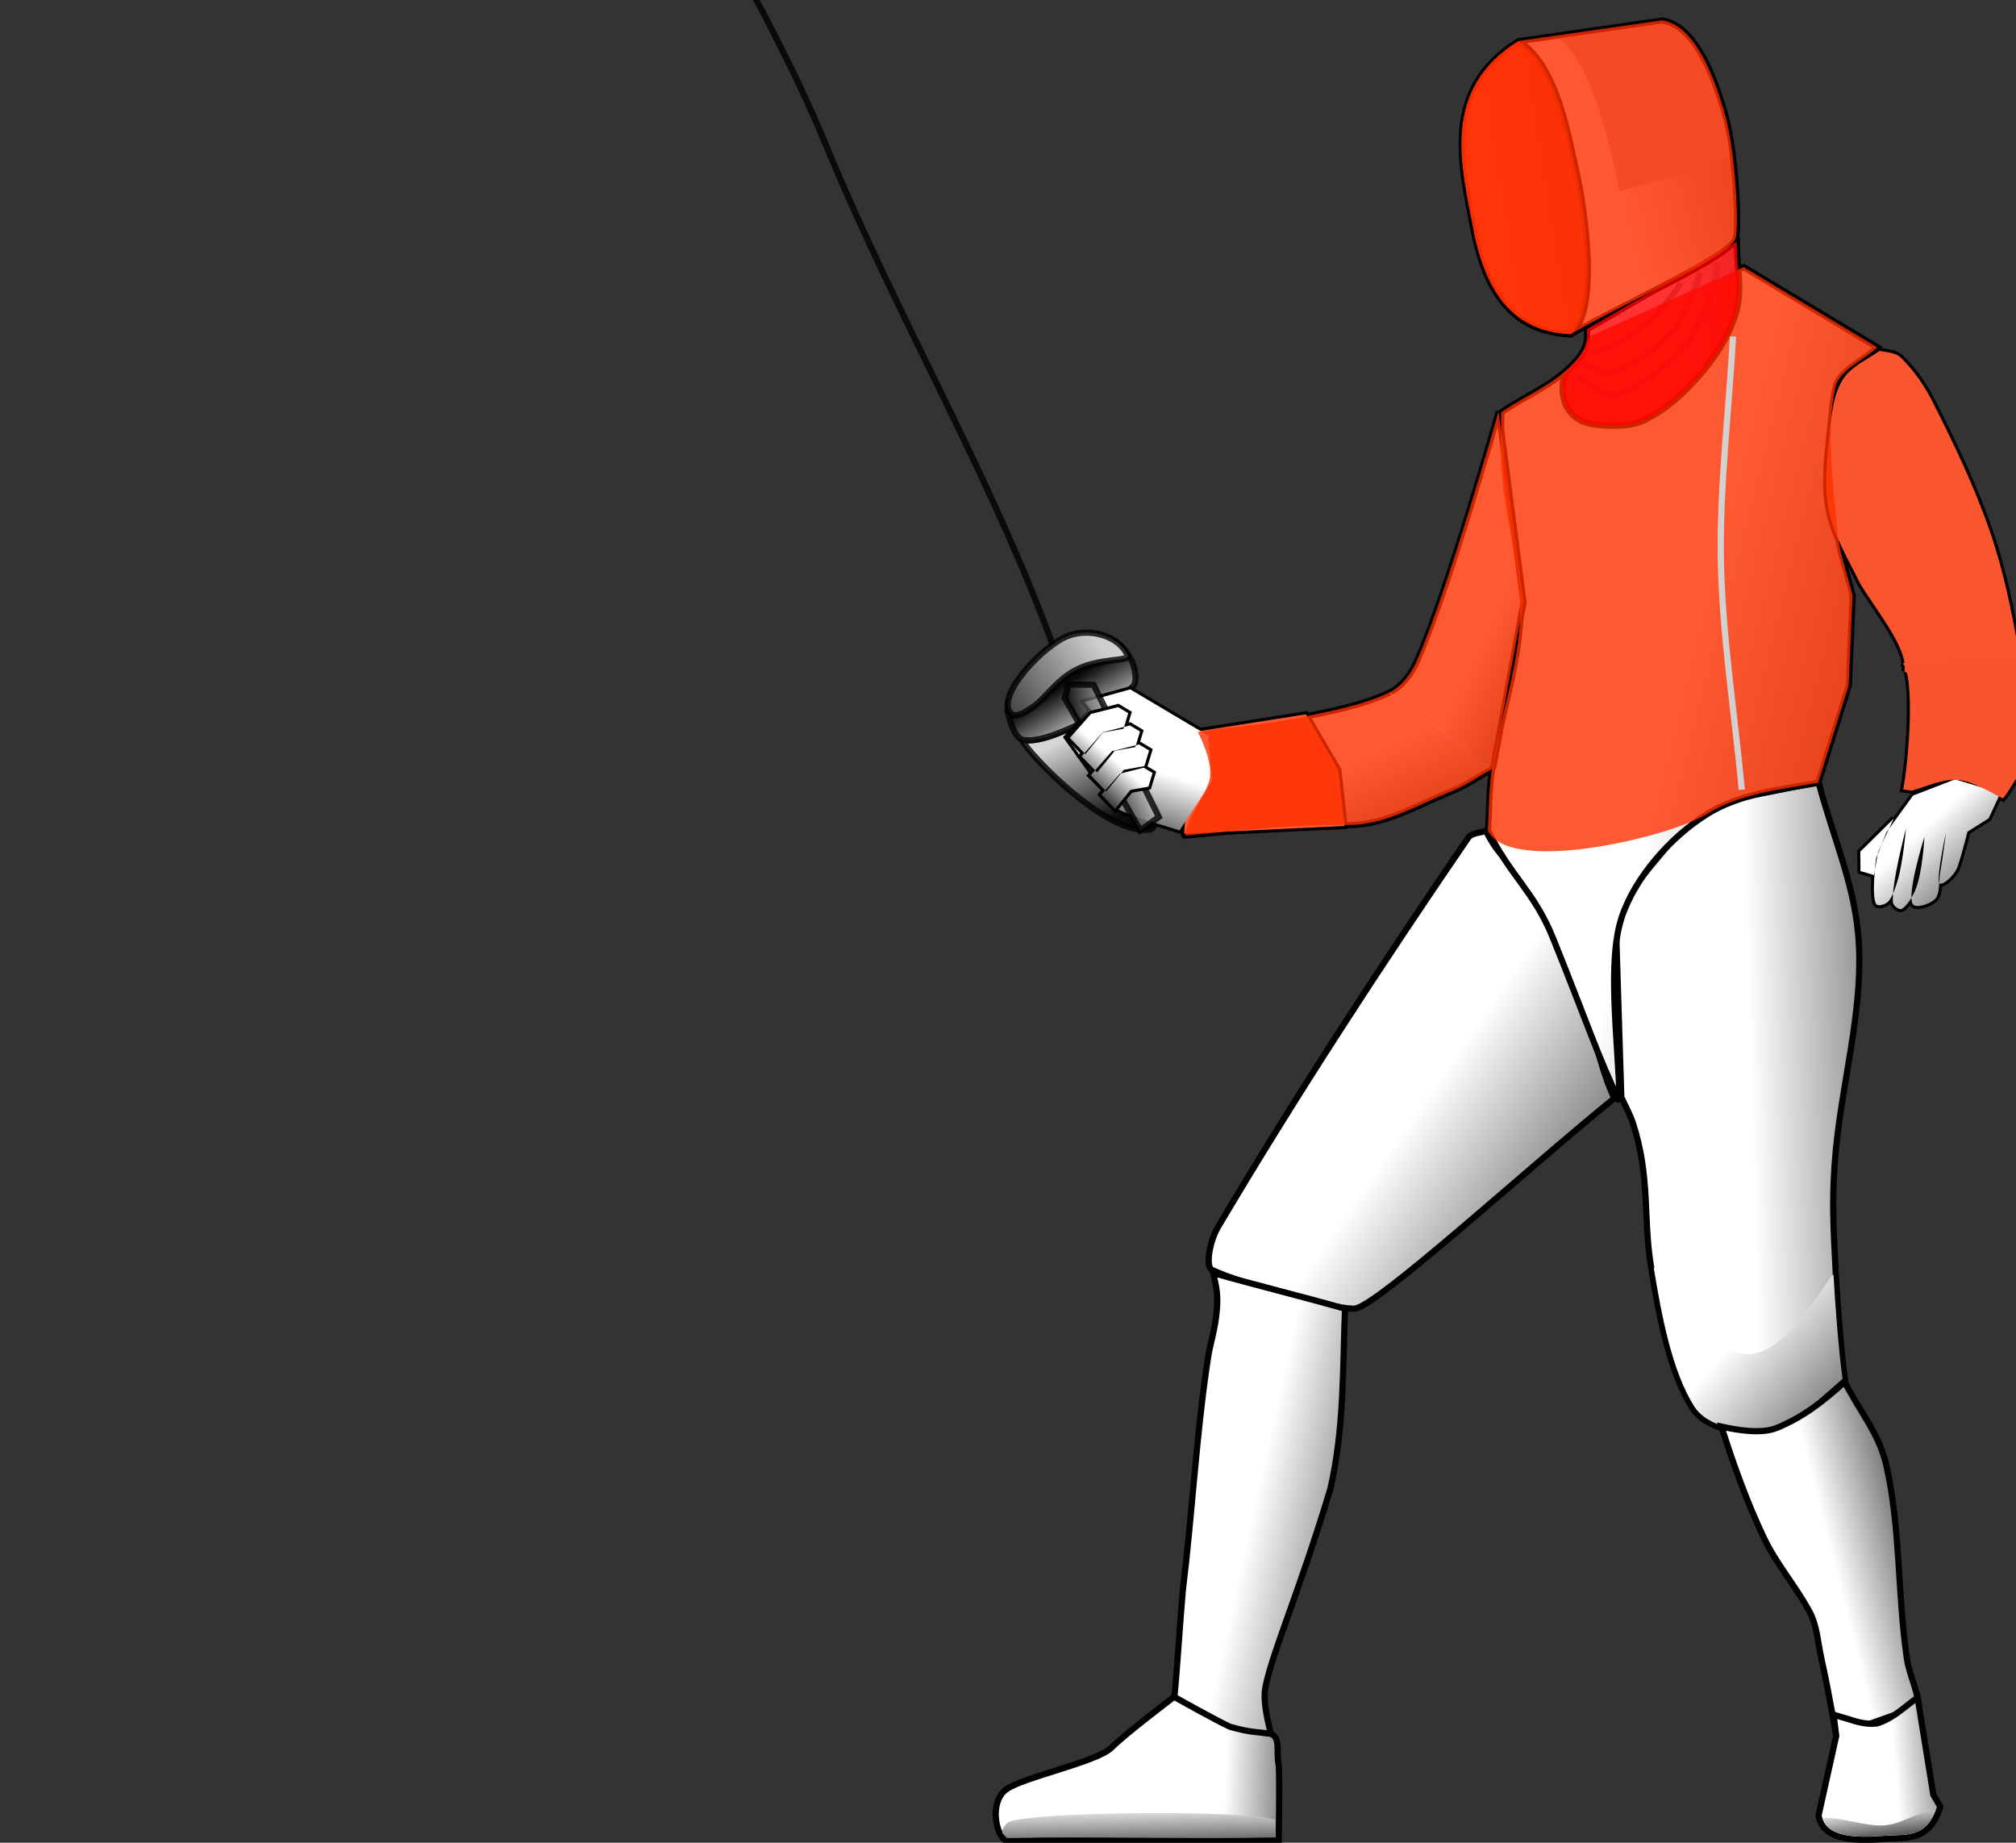 <?xml version="1.0" encoding="UTF-8" standalone="no"?>
<!-- Created with Inkscape (http://www.inkscape.org/) -->
<svg
   xmlns:dc="http://purl.org/dc/elements/1.1/"
   xmlns:cc="http://web.resource.org/cc/"
   xmlns:rdf="http://www.w3.org/1999/02/22-rdf-syntax-ns#"
   xmlns:svg="http://www.w3.org/2000/svg"
   xmlns="http://www.w3.org/2000/svg"
   xmlns:xlink="http://www.w3.org/1999/xlink"
   xmlns:sodipodi="http://sodipodi.sourceforge.net/DTD/sodipodi-0.dtd"
   xmlns:inkscape="http://www.inkscape.org/namespaces/inkscape"
   width="744.1"
   height="680"
   id="svg2889"
   sodipodi:version="0.32"
   inkscape:version="0.44"
   version="1.0"
   sodipodi:docbase="/home/fcartegn/inkscape/wikipedia"
   sodipodi:docname="zone_sabre.svg">
  <rect width="100%" height="100%" fill="#333333" stroke="none"/>
  <defs
     id="defs2891">
    <linearGradient
       inkscape:collect="always"
       xlink:href="#linearGradient2921"
       id="linearGradient1918"
       gradientUnits="userSpaceOnUse"
       gradientTransform="matrix(-1.326,1.862,1.862,1.326,49.492,-572.108)"
       x1="107.298"
       y1="488.927"
       x2="121.219"
       y2="457.909" />
    <linearGradient
       inkscape:collect="always"
       xlink:href="#linearGradient2911"
       id="linearGradient1916"
       gradientUnits="userSpaceOnUse"
       gradientTransform="matrix(-2.286,0,0,2.286,1009.55,-790.627)"
       x1="92.178"
       y1="427.049"
       x2="119.829"
       y2="437.229" />
    <linearGradient
       inkscape:collect="always"
       xlink:href="#linearGradient2911"
       id="linearGradient1914"
       gradientUnits="userSpaceOnUse"
       gradientTransform="matrix(-1.075,2.017,2.017,1.075,-207.549,-189.936)"
       x1="-18.942"
       y1="478.485"
       x2="-7.446"
       y2="467.35" />
    <linearGradient
       id="linearGradient2921">
      <stop
         style="stop-color:#000000;stop-opacity:1;"
         offset="0"
         id="stop2923" />
      <stop
         style="stop-color:#ffffff;stop-opacity:1;"
         offset="1"
         id="stop2925" />
    </linearGradient>
    <linearGradient
       inkscape:collect="always"
       xlink:href="#linearGradient2911"
       id="linearGradient2869"
       gradientUnits="userSpaceOnUse"
       gradientTransform="translate(-2.835,2.835)"
       x1="59.407"
       y1="486.193"
       x2="70.014"
       y2="463.123" />
    <linearGradient
       inkscape:collect="always"
       xlink:href="#linearGradient2911"
       id="linearGradient2867"
       gradientUnits="userSpaceOnUse"
       x1="31.913"
       y1="458.605"
       x2="50.83"
       y2="449.159" />
    <linearGradient
       inkscape:collect="always"
       xlink:href="#linearGradient2911"
       id="linearGradient2865"
       gradientUnits="userSpaceOnUse"
       gradientTransform="translate(-2.086943e-13,28.445)"
       x1="101.459"
       y1="619.034"
       x2="101.65"
       y2="608.528" />
    <linearGradient
       inkscape:collect="always"
       xlink:href="#linearGradient2911"
       id="linearGradient2863"
       gradientUnits="userSpaceOnUse"
       x1="69.948"
       y1="632.364"
       x2="89.61"
       y2="631.686" />
    <linearGradient
       inkscape:collect="always"
       xlink:href="#linearGradient2911"
       id="linearGradient2861"
       gradientUnits="userSpaceOnUse"
       gradientTransform="translate(28.346,1.269261e-13)"
       x1="-46.392"
       y1="644.818"
       x2="-45.489"
       y2="636.987" />
    <linearGradient
       inkscape:collect="always"
       xlink:href="#linearGradient2911"
       id="linearGradient2859"
       gradientUnits="userSpaceOnUse"
       gradientTransform="translate(28.346,1.269261e-13)"
       x1="-64.517"
       y1="629.54"
       x2="-46.784"
       y2="630.998" />
    <linearGradient
       inkscape:collect="always"
       id="linearGradient2951">
      <stop
         style="stop-color:#969696;stop-opacity:1;"
         offset="0"
         id="stop2953" />
      <stop
         style="stop-color:#969696;stop-opacity:0;"
         offset="1"
         id="stop2955" />
    </linearGradient>
    <linearGradient
       inkscape:collect="always"
       xlink:href="#linearGradient2951"
       id="linearGradient2853"
       gradientUnits="userSpaceOnUse"
       gradientTransform="translate(-141.732,1.269261e-13)"
       x1="122.98"
       y1="373.94"
       x2="137.025"
       y2="376.167" />
    <linearGradient
       inkscape:collect="always"
       xlink:href="#linearGradient2943"
       id="linearGradient2851"
       gradientUnits="userSpaceOnUse"
       gradientTransform="translate(-141.732,1.269261e-13)"
       x1="61.028"
       y1="366.231"
       x2="110.621"
       y2="377.683" />
    <linearGradient
       inkscape:collect="always"
       xlink:href="#linearGradient2911"
       id="linearGradient2849"
       gradientUnits="userSpaceOnUse"
       gradientTransform="translate(-11.339,1.269261e-13)"
       x1="94.644"
       y1="390.774"
       x2="130.116"
       y2="395.514" />
    <linearGradient
       id="linearGradient2943">
      <stop
         style="stop-color:#000000;stop-opacity:1;"
         offset="0"
         id="stop2945" />
      <stop
         style="stop-color:#ffffff;stop-opacity:1;"
         offset="1"
         id="stop2947" />
    </linearGradient>
    <linearGradient
       inkscape:collect="always"
       xlink:href="#linearGradient2943"
       id="linearGradient2847"
       gradientUnits="userSpaceOnUse"
       x1="-48.914"
       y1="456.348"
       x2="11.382"
       y2="441.038" />
    <linearGradient
       inkscape:collect="always"
       xlink:href="#linearGradient2911"
       id="linearGradient2843"
       gradientUnits="userSpaceOnUse"
       x1="95.347"
       y1="590.943"
       x2="124.202"
       y2="565.999" />
    <linearGradient
       inkscape:collect="always"
       xlink:href="#linearGradient2911"
       id="linearGradient2841"
       gradientUnits="userSpaceOnUse"
       x1="73.337"
       y1="524.075"
       x2="118.123"
       y2="525.333" />
    <linearGradient
       inkscape:collect="always"
       xlink:href="#linearGradient2911"
       id="linearGradient2709"
       gradientUnits="userSpaceOnUse"
       gradientTransform="matrix(0.984,0.18,-0.18,0.984,88.476,-56.575)"
       x1="359.768"
       y1="462.525"
       x2="361.292"
       y2="452.699" />
    <linearGradient
       inkscape:collect="always"
       xlink:href="#linearGradient2911"
       id="linearGradient2707"
       gradientUnits="userSpaceOnUse"
       gradientTransform="translate(4.554289e-13,-28.346)"
       x1="344.588"
       y1="476.369"
       x2="345.953"
       y2="449.963" />
    <linearGradient
       id="linearGradient2911">
      <stop
         style="stop-color:#000000;stop-opacity:1;"
         offset="0"
         id="stop2913" />
      <stop
         style="stop-color:#ffffff;stop-opacity:1;"
         offset="1"
         id="stop2915" />
    </linearGradient>
    <linearGradient
       inkscape:collect="always"
       xlink:href="#linearGradient2911"
       id="linearGradient2705"
       gradientUnits="userSpaceOnUse"
       gradientTransform="translate(4.554289e-13,-28.346)"
       x1="347.075"
       y1="455.44"
       x2="355.449"
       y2="456.668" />
    <linearGradient
       inkscape:collect="always"
       xlink:href="#linearGradient2911"
       id="linearGradient3258"
       gradientUnits="userSpaceOnUse"
       x1="73.337"
       y1="524.075"
       x2="118.123"
       y2="525.333" />
    <linearGradient
       inkscape:collect="always"
       xlink:href="#linearGradient2911"
       id="linearGradient3260"
       gradientUnits="userSpaceOnUse"
       x1="95.347"
       y1="590.943"
       x2="124.202"
       y2="565.999" />
    <linearGradient
       inkscape:collect="always"
       xlink:href="#linearGradient2911"
       id="linearGradient3262"
       gradientUnits="userSpaceOnUse"
       gradientTransform="translate(-311.811,0)"
       x1="42.68"
       y1="557.651"
       x2="87.949"
       y2="526.349" />
    <linearGradient
       inkscape:collect="always"
       xlink:href="#linearGradient2943"
       id="linearGradient3264"
       gradientUnits="userSpaceOnUse"
       x1="-48.914"
       y1="456.348"
       x2="11.382"
       y2="441.038" />
    <linearGradient
       inkscape:collect="always"
       xlink:href="#linearGradient2911"
       id="linearGradient3266"
       gradientUnits="userSpaceOnUse"
       gradientTransform="translate(-11.339,0)"
       x1="94.644"
       y1="390.774"
       x2="130.116"
       y2="395.514" />
    <linearGradient
       inkscape:collect="always"
       xlink:href="#linearGradient2943"
       id="linearGradient3268"
       gradientUnits="userSpaceOnUse"
       gradientTransform="translate(-141.732,0)"
       x1="61.028"
       y1="366.231"
       x2="110.621"
       y2="377.683" />
    <linearGradient
       inkscape:collect="always"
       xlink:href="#linearGradient2951"
       id="linearGradient3270"
       gradientUnits="userSpaceOnUse"
       gradientTransform="translate(-141.732,0)"
       x1="122.98"
       y1="373.94"
       x2="137.025"
       y2="376.167" />
    <linearGradient
       inkscape:collect="always"
       xlink:href="#linearGradient2911"
       id="linearGradient3272"
       gradientUnits="userSpaceOnUse"
       gradientTransform="translate(-425.197,0)"
       x1="111.511"
       y1="588.565"
       x2="134.138"
       y2="594.25" />
    <linearGradient
       inkscape:collect="always"
       xlink:href="#linearGradient2911"
       id="linearGradient3274"
       gradientUnits="userSpaceOnUse"
       gradientTransform="translate(-283.465,0)"
       x1="51.363"
       y1="598.802"
       x2="85.504"
       y2="591.245" />
    <linearGradient
       inkscape:collect="always"
       xlink:href="#linearGradient2911"
       id="linearGradient3276"
       gradientUnits="userSpaceOnUse"
       gradientTransform="translate(28.346,0)"
       x1="-64.517"
       y1="629.54"
       x2="-46.784"
       y2="630.998" />
    <linearGradient
       inkscape:collect="always"
       xlink:href="#linearGradient2911"
       id="linearGradient3278"
       gradientUnits="userSpaceOnUse"
       gradientTransform="translate(28.346,0)"
       x1="-46.392"
       y1="644.818"
       x2="-45.489"
       y2="636.987" />
    <linearGradient
       inkscape:collect="always"
       xlink:href="#linearGradient2911"
       id="linearGradient3280"
       gradientUnits="userSpaceOnUse"
       x1="69.948"
       y1="632.364"
       x2="89.61"
       y2="631.686" />
    <linearGradient
       inkscape:collect="always"
       xlink:href="#linearGradient2911"
       id="linearGradient3282"
       gradientUnits="userSpaceOnUse"
       gradientTransform="translate(0,28.445)"
       x1="101.459"
       y1="619.034"
       x2="101.65"
       y2="608.528" />
    <linearGradient
       inkscape:collect="always"
       xlink:href="#linearGradient2911"
       id="linearGradient3284"
       gradientUnits="userSpaceOnUse"
       x1="31.913"
       y1="458.605"
       x2="50.83"
       y2="449.159" />
    <linearGradient
       inkscape:collect="always"
       xlink:href="#linearGradient2911"
       id="linearGradient3286"
       gradientUnits="userSpaceOnUse"
       gradientTransform="translate(-2.835,2.835)"
       x1="59.407"
       y1="486.193"
       x2="70.014"
       y2="463.123" />
    <linearGradient
       inkscape:collect="always"
       xlink:href="#linearGradient2943"
       id="linearGradient3288"
       gradientUnits="userSpaceOnUse"
       x1="250.943"
       y1="539.429"
       x2="252.604"
       y2="521.476" />
    <linearGradient
       inkscape:collect="always"
       xlink:href="#linearGradient2921"
       id="linearGradient3290"
       gradientUnits="userSpaceOnUse"
       gradientTransform="translate(0,-8.504)"
       x1="266.831"
       y1="542.677"
       x2="271.721"
       y2="531.367" />
    <linearGradient
       inkscape:collect="always"
       xlink:href="#linearGradient2911"
       id="linearGradient3292"
       gradientUnits="userSpaceOnUse"
       x1="92.178"
       y1="427.049"
       x2="119.829"
       y2="437.229" />
    <linearGradient
       inkscape:collect="always"
       xlink:href="#linearGradient2921"
       id="linearGradient3294"
       gradientUnits="userSpaceOnUse"
       x1="112.851"
       y1="498.196"
       x2="123.739"
       y2="459.703" />
    <linearGradient
       inkscape:collect="always"
       xlink:href="#linearGradient2911"
       id="linearGradient3296"
       gradientUnits="userSpaceOnUse"
       gradientTransform="translate(-283.465,0)"
       x1="-18.942"
       y1="478.485"
       x2="-7.446"
       y2="467.35" />
    <linearGradient
       inkscape:collect="always"
       xlink:href="#linearGradient2911"
       id="linearGradient3298"
       gradientUnits="userSpaceOnUse"
       gradientTransform="translate(-3.084984e-14,-28.346)"
       x1="347.075"
       y1="455.44"
       x2="355.449"
       y2="456.668" />
    <linearGradient
       inkscape:collect="always"
       xlink:href="#linearGradient2911"
       id="linearGradient3300"
       gradientUnits="userSpaceOnUse"
       gradientTransform="translate(-3.084984e-14,-28.346)"
       x1="344.588"
       y1="476.369"
       x2="345.953"
       y2="449.963" />
    <linearGradient
       inkscape:collect="always"
       xlink:href="#linearGradient2911"
       id="linearGradient3302"
       gradientUnits="userSpaceOnUse"
       gradientTransform="matrix(0.984,0.18,-0.18,0.984,88.476,-56.575)"
       x1="359.768"
       y1="462.525"
       x2="361.292"
       y2="452.699" />
    <linearGradient
       inkscape:collect="always"
       xlink:href="#linearGradient2921"
       id="linearGradient3304"
       gradientUnits="userSpaceOnUse"
       gradientTransform="translate(0,19.843)"
       x1="266.831"
       y1="542.677"
       x2="271.721"
       y2="531.367" />
    <linearGradient
       inkscape:collect="always"
       xlink:href="#linearGradient2911"
       id="linearGradient3306"
       gradientUnits="userSpaceOnUse"
       gradientTransform="translate(5.676257e-13,-28.346)"
       x1="347.075"
       y1="455.44"
       x2="355.449"
       y2="456.668" />
    <linearGradient
       inkscape:collect="always"
       xlink:href="#linearGradient2911"
       id="linearGradient3308"
       gradientUnits="userSpaceOnUse"
       gradientTransform="translate(5.676257e-13,-28.346)"
       x1="344.588"
       y1="476.369"
       x2="345.953"
       y2="449.963" />
    <linearGradient
       inkscape:collect="always"
       xlink:href="#linearGradient2911"
       id="linearGradient3310"
       gradientUnits="userSpaceOnUse"
       gradientTransform="matrix(0.984,0.18,-0.18,0.984,88.476,-56.575)"
       x1="359.768"
       y1="462.525"
       x2="361.292"
       y2="452.699" />
    <linearGradient
       inkscape:collect="always"
       xlink:href="#linearGradient2911"
       id="linearGradient2011"
       gradientUnits="userSpaceOnUse"
       gradientTransform="matrix(-2.286,0,0,2.286,657.222,-790.627)"
       x1="51.363"
       y1="598.802"
       x2="85.504"
       y2="591.245" />
    <linearGradient
       inkscape:collect="always"
       xlink:href="#linearGradient2911"
       id="linearGradient2014"
       gradientUnits="userSpaceOnUse"
       gradientTransform="matrix(-2.286,0,0,2.286,981.203,-790.627)"
       x1="111.511"
       y1="588.565"
       x2="134.138"
       y2="594.25" />
    <linearGradient
       inkscape:collect="always"
       xlink:href="#linearGradient2911"
       id="linearGradient2029"
       gradientUnits="userSpaceOnUse"
       gradientTransform="matrix(-2.286,0,0,2.286,722.018,-790.627)"
       x1="42.68"
       y1="557.651"
       x2="87.949"
       y2="526.349" />
    <linearGradient
       inkscape:collect="always"
       xlink:href="#linearGradient2921"
       id="linearGradient2040"
       gradientUnits="userSpaceOnUse"
       gradientTransform="translate(-8.150541e-13,19.843)"
       x1="266.831"
       y1="542.677"
       x2="271.721"
       y2="531.367" />
    <linearGradient
       inkscape:collect="always"
       xlink:href="#linearGradient2943"
       id="linearGradient2100"
       gradientUnits="userSpaceOnUse"
       gradientTransform="matrix(-2.286,0,0,2.286,1052.48,-1067.493)"
       x1="250.943"
       y1="539.429"
       x2="252.604"
       y2="521.476" />
    <linearGradient
       inkscape:collect="always"
       xlink:href="#linearGradient2921"
       id="linearGradient2102"
       gradientUnits="userSpaceOnUse"
       gradientTransform="matrix(-1.99,-1.124,-1.124,1.99,1577.985,-630.112)"
       x1="266.831"
       y1="542.677"
       x2="271.721"
       y2="531.367" />
    <linearGradient
       inkscape:collect="always"
       xlink:href="#linearGradient2911"
       id="linearGradient2145"
       gradientUnits="userSpaceOnUse"
       gradientTransform="matrix(1.134,1.985,-1.985,1.134,911.028,-959.069)"
       x1="359.768"
       y1="462.525"
       x2="361.292"
       y2="452.699" />
    <linearGradient
       inkscape:collect="always"
       xlink:href="#linearGradient2911"
       id="linearGradient2148"
       gradientUnits="userSpaceOnUse"
       gradientTransform="matrix(1.473,1.748,-1.748,1.473,681.82,-1030.416)"
       x1="344.588"
       y1="476.369"
       x2="345.953"
       y2="449.963" />
    <linearGradient
       inkscape:collect="always"
       xlink:href="#linearGradient2911"
       id="linearGradient2151"
       gradientUnits="userSpaceOnUse"
       gradientTransform="matrix(1.473,1.748,-1.748,1.473,681.82,-1027.581)"
       x1="347.075"
       y1="455.44"
       x2="355.449"
       y2="456.668" />
    <linearGradient
       inkscape:collect="always"
       xlink:href="#linearGradient2911"
       id="linearGradient2155"
       gradientUnits="userSpaceOnUse"
       gradientTransform="matrix(1.473,1.748,-1.748,1.473,681.82,-1027.581)"
       x1="369.906"
       y1="460.612"
       x2="355.449"
       y2="456.668" />
    <linearGradient
       inkscape:collect="always"
       xlink:href="#linearGradient2911"
       id="linearGradient4326"
       gradientUnits="userSpaceOnUse"
       gradientTransform="matrix(-2.286,0,0,2.286,657.222,-790.627)"
       x1="51.363"
       y1="598.802"
       x2="85.504"
       y2="591.245" />
    <linearGradient
       inkscape:collect="always"
       xlink:href="#linearGradient2911"
       id="linearGradient4329"
       gradientUnits="userSpaceOnUse"
       gradientTransform="matrix(-2.286,0,0,2.286,981.203,-790.627)"
       x1="111.511"
       y1="588.565"
       x2="134.138"
       y2="594.25" />
    <linearGradient
       inkscape:collect="always"
       xlink:href="#linearGradient2911"
       id="linearGradient4344"
       gradientUnits="userSpaceOnUse"
       gradientTransform="matrix(-2.286,0,0,2.286,722.018,-790.627)"
       x1="42.68"
       y1="557.651"
       x2="87.949"
       y2="526.349" />
    <linearGradient
       inkscape:collect="always"
       xlink:href="#linearGradient2911"
       id="linearGradient4350"
       gradientUnits="userSpaceOnUse"
       gradientTransform="matrix(1.134,1.985,-1.985,1.134,911.028,-959.069)"
       x1="359.768"
       y1="462.525"
       x2="361.292"
       y2="452.699" />
    <linearGradient
       inkscape:collect="always"
       xlink:href="#linearGradient2911"
       id="linearGradient4353"
       gradientUnits="userSpaceOnUse"
       gradientTransform="matrix(1.473,1.748,-1.748,1.473,681.82,-1030.416)"
       x1="344.588"
       y1="476.369"
       x2="345.953"
       y2="449.963" />
    <linearGradient
       inkscape:collect="always"
       xlink:href="#linearGradient2911"
       id="linearGradient4356"
       gradientUnits="userSpaceOnUse"
       gradientTransform="matrix(1.473,1.748,-1.748,1.473,681.82,-1027.581)"
       x1="347.075"
       y1="455.44"
       x2="355.449"
       y2="456.668" />
    <linearGradient
       inkscape:collect="always"
       xlink:href="#linearGradient2911"
       id="linearGradient4360"
       gradientUnits="userSpaceOnUse"
       gradientTransform="matrix(1.473,1.748,-1.748,1.473,681.82,-1027.581)"
       x1="369.906"
       y1="460.612"
       x2="355.449"
       y2="456.668" />
    <linearGradient
       inkscape:collect="always"
       xlink:href="#linearGradient2943"
       id="linearGradient4362"
       gradientUnits="userSpaceOnUse"
       gradientTransform="matrix(-2.286,0,0,2.286,1052.48,-1067.493)"
       x1="250.943"
       y1="539.429"
       x2="252.604"
       y2="521.476" />
    <linearGradient
       inkscape:collect="always"
       xlink:href="#linearGradient2921"
       id="linearGradient4364"
       gradientUnits="userSpaceOnUse"
       gradientTransform="matrix(-1.99,-1.124,-1.124,1.99,1577.985,-630.112)"
       x1="266.831"
       y1="542.677"
       x2="271.721"
       y2="531.367" />
    <linearGradient
       inkscape:collect="always"
       xlink:href="#linearGradient2943"
       id="linearGradient3159"
       x1="427.892"
       y1="157.614"
       x2="439.254"
       y2="123.598"
       gradientUnits="userSpaceOnUse" />
    <linearGradient
       inkscape:collect="always"
       xlink:href="#linearGradient2911"
       id="linearGradient3167"
       x1="303.894"
       y1="529.497"
       x2="302.508"
       y2="521.825"
       gradientUnits="userSpaceOnUse" />
    <linearGradient
       inkscape:collect="always"
       xlink:href="#linearGradient2911"
       id="linearGradient3175"
       x1="767.335"
       y1="342.72"
       x2="731.044"
       y2="303.352"
       gradientUnits="userSpaceOnUse" />
  </defs>
  <sodipodi:namedview
     id="base"
     pagecolor="#ffffff"
     bordercolor="#666666"
     borderopacity="1.0"
     inkscape:pageopacity="0.0"
     inkscape:pageshadow="2"
     inkscape:zoom="2.2048417"
     inkscape:cx="571.5"
     inkscape:cy="388"
     inkscape:document-units="px"
     inkscape:current-layer="layer1"
     inkscape:window-width="1270"
     inkscape:window-height="963"
     inkscape:window-x="0"
     inkscape:window-y="0" />
  <g
     inkscape:label="Calque 1"
     inkscape:groupmode="layer"
     id="layer1">
    <path
       style="opacity:0.799;fill:url(#linearGradient4360);fill-opacity:1;fill-rule:evenodd;stroke:#000000;stroke-width:2.286px;stroke-linecap:butt;stroke-linejoin:miter;stroke-opacity:1"
       d="M 424.182,306.153 C 406.794,308.457 374.533,272.511 377.679,273.056 C 383.368,274.041 391.969,270.169 398.436,267.193 C 406.372,263.541 410.367,262.014 416.79,256.451 C 418.974,254.559 432.818,305.009 424.182,306.153 z "
       id="path2069"
       sodipodi:nodetypes="cssss" />
    <path
       sodipodi:nodetypes="css"
       id="path3045"
       d="M 241.651,-69.662 C 262.761,-28.507 287.408,11.132 304.982,53.803 C 331.681,118.634 368.288,179.709 391.451,246.056"
       style="opacity:0.799;fill:none;fill-opacity:0.75;fill-rule:evenodd;stroke:#000000;stroke-width:2.286px;stroke-linecap:butt;stroke-linejoin:miter;stroke-opacity:1" />
    <path
       sodipodi:nodetypes="cssssss"
       id="path3049"
       d="M 417.621,243.673 C 412.098,233.055 402.929,234.515 394.681,237.317 C 385.487,240.44 370.816,257.646 371.931,262.602 C 372.683,265.944 374.533,272.511 377.679,273.056 C 383.368,274.041 391.969,270.169 398.436,267.193 C 406.372,263.541 411.579,259.025 418.002,253.461 C 420.186,251.569 418.694,245.736 417.621,243.673 z "
       style="opacity:0.799;fill:url(#linearGradient4356);fill-opacity:1;fill-rule:evenodd;stroke:#000000;stroke-width:2.286px;stroke-linecap:butt;stroke-linejoin:miter;stroke-opacity:1" />
    <path
       style="opacity:0.799;fill:url(#linearGradient4353);fill-opacity:1;fill-rule:evenodd;stroke:#000000;stroke-width:2.286px;stroke-linecap:butt;stroke-linejoin:miter;stroke-opacity:1"
       d="M 416.258,241.992 C 413.332,234.836 402.929,231.681 394.681,234.483 C 385.487,237.606 368.022,256.147 372.666,262.819 C 374.279,265.135 377.264,263.681 381.572,260.658 C 385.88,257.635 389.491,251.599 396.394,247.638 C 405.1,242.643 417.138,244.145 416.258,241.992 z "
       id="path3051"
       sodipodi:nodetypes="csssss" />
    <g
       id="g2899"
       transform="matrix(-2.286,0,0,2.286,916.407,-790.627)">
      <path
         style="fill:url(#linearGradient2841);fill-opacity:1;fill-rule:evenodd;stroke:#000000;stroke-width:1px;stroke-linecap:butt;stroke-linejoin:miter;stroke-opacity:1"
         d="M 102.984,568.579 C 106.786,571.905 110.588,575.232 114.39,578.559 C 119.459,577.133 125.304,576.857 127.71,573.024 C 131.349,567.227 133.037,558.167 134.349,550.045 C 135.571,542.485 134.417,535.784 137.201,527.234 C 137.681,525.759 138.468,524.382 139.102,522.957 C 139.418,512.818 139.735,502.68 140.052,492.542 C 135.458,486.998 130.864,481.453 126.27,475.909 C 119.934,474.642 113.598,473.374 107.261,472.107 C 104.727,481.77 101.084,489.233 100.706,499 C 100.292,509.668 103.43,520.697 104.466,531.525 C 105.173,538.914 104.867,544.139 104.466,551.555 C 104.233,555.862 103.618,564.302 102.984,568.579 z "
         id="path2901"
         sodipodi:nodetypes="ccsssccccsssc" />
      <path
         d="M 133.875,550.438 C 133.811,550.515 133.819,550.503 133.75,550.594 C 133.42,551.028 132.985,551.626 132.5,552.312 C 131.53,553.685 130.292,555.462 128.875,557.219 C 126.042,560.733 122.566,564.251 119,564.438 C 116.963,564.544 115.02,563.54 113.281,562.062 C 111.542,560.585 109.96,558.643 108.625,556.812 C 107.29,554.982 106.195,553.254 105.438,552.25 C 105.14,551.857 104.968,551.704 104.844,551.594 C 104.613,555.855 104.006,564.076 103.375,568.438 C 107.076,571.676 110.767,574.917 114.469,578.156 C 116.982,577.465 119.63,577.041 121.938,576.344 C 124.301,575.63 126.245,574.612 127.375,572.812 C 130.877,567.233 132.574,558.433 133.875,550.438 z "
         id="path2903"
         style="fill:url(#linearGradient2843);fill-opacity:1;fill-rule:evenodd;stroke:none;stroke-width:1px;stroke-linecap:butt;stroke-linejoin:miter;stroke-opacity:1"
         inkscape:original="M 134.1875 549.53125 C 132.88183 550.33272 125.59555 563.7163 118.96875 564.0625 C 111.39527 564.45818 104.66917 547.85464 104.46875 551.5625 C 104.23596 555.86913 103.60239 564.31668 102.96875 568.59375 C 106.77059 571.92038 110.57316 575.2359 114.375 578.5625 C 119.44411 577.13679 125.31266 576.86457 127.71875 573.03125 C 131.3573 567.23441 133.03103 558.15366 134.34375 550.03125 C 134.42012 549.55874 134.37402 549.41675 134.1875 549.53125 z "
         inkscape:radius="-0.38776162"
         sodipodi:type="inkscape:offset" />
    </g>
    <path
       sodipodi:nodetypes="csssscsc"
       id="path2905"
       d="M 595.837,405.287 C 563.807,431.174 507.257,483.071 499.749,482.947 C 489.865,482.784 459.656,474.16 447.399,468.676 C 444.795,467.511 446.487,457.964 449.627,452.673 C 478.516,403.998 509.85,355.966 541.87,309.2 C 543.195,307.264 546.257,307.445 548.451,306.567 C 556.349,323.021 567.583,322.457 575.481,338.91 C 583.378,355.363 587.939,388.834 595.837,405.287 z "
       style="fill:url(#linearGradient4344);fill-opacity:1;fill-rule:evenodd;stroke:#000000;stroke-width:2.286px;stroke-linecap:butt;stroke-linejoin:miter;stroke-opacity:1" />
    <g
       id="g2907"
       transform="matrix(-2.286,0,0,2.286,657.222,-790.627)">
      <path
         style="fill:url(#linearGradient2847);fill-opacity:1;fill-rule:evenodd;stroke:#000000;stroke-width:1px;stroke-linecap:butt;stroke-linejoin:miter;stroke-opacity:1"
         d="M 5.936,388.993 C -1.257,393.309 -8.449,397.625 -15.642,401.94 C -13.381,404.098 -9.483,405.568 -8.86,408.414 C -7.325,415.432 -8.538,423.891 -9.169,431.533 C -9.462,435.091 -10.813,438.52 -11.635,442.014 C -11.429,446.843 -11.224,451.672 -11.018,456.502 C -9.374,461.742 -7.73,466.982 -6.086,472.223 C 0.387,473.353 6.697,474.031 11.899,477.288 C 17.692,480.915 23.591,487.516 25.701,494.072 C 28.017,501.265 26.281,513.426 25.973,523.702 C 29.518,516.406 31.165,511.154 36.753,497.29 C 39.786,489.767 43.697,487.225 47.242,479.929 C 47.037,476.744 47.1,473.525 46.626,470.373 C 45.353,461.914 42.248,453.511 42.002,445.096 C 41.837,439.434 43.419,433.368 44.436,426.946 C 45.251,421.799 45.187,417.661 45.085,412.421 C 40.974,409.544 36.275,407.946 32.754,403.79 C 31.846,402.718 31.316,401.324 30.596,400.091 C 22.376,396.392 14.156,392.692 5.936,388.993 z "
         id="path2910"
         sodipodi:nodetypes="ccsscccsscscssscscc" />
      <path
         sodipodi:nodetypes="css"
         id="path2912"
         d="M 7.657,400.19 C 8.308,412.145 9.846,424.651 9.611,436.589 C 9.373,448.621 7.361,461.329 6.237,473.344"
         style="fill:none;fill-opacity:1;fill-rule:evenodd;stroke:#d1d1d1;stroke-width:1px;stroke-linecap:butt;stroke-linejoin:miter;stroke-opacity:1" />
    </g>
    <g
       id="g2914"
       transform="matrix(-2.286,0,0,2.286,890.489,-790.627)">
      <path
         style="fill:url(#linearGradient2849);fill-opacity:1;fill-rule:evenodd;stroke:#000000;stroke-width:1px;stroke-linecap:butt;stroke-linejoin:miter;stroke-opacity:1"
         d="M 109.115,384.934 C 109.115,388.566 108.246,392.418 109.115,395.829 C 109.994,399.278 112.059,402.727 114.361,405.514 C 117.17,408.914 120.259,411.804 124.027,413.688 C 126.177,414.763 129.597,414.71 132.116,414.392 C 135.179,414.004 136.242,412.104 136.555,411.567 C 137.183,410.49 137.53,408.059 136.958,406.725 C 136.32,405.234 134.601,404.274 133.908,402.811 C 133.391,401.719 133.192,400.403 133.327,399.058 C 125.256,394.35 117.186,389.642 109.115,384.934 z "
         id="path2916"
         sodipodi:nodetypes="cssssssscc" />
      <path
         style="fill:none;fill-opacity:0.75;fill-rule:evenodd;stroke:#a7a7a7;stroke-width:1px;stroke-linecap:butt;stroke-linejoin:miter;stroke-opacity:1"
         d="M 112.121,388.178 C 113.422,397.069 117.691,402.583 120.574,404.763 C 122.209,406 125.918,408.984 128.837,409.609 C 130.109,409.882 133.618,407.664 135.108,406.443"
         id="path2918"
         sodipodi:nodetypes="csss" />
      <path
         sodipodi:nodetypes="css"
         id="path2920"
         d="M 115.045,389.868 C 116.498,394.119 117.996,401.327 128.656,405.703 C 131.074,406.696 131.775,405.149 133.802,404.588"
         style="fill:none;fill-opacity:0.75;fill-rule:evenodd;stroke:#a7a7a7;stroke-width:1px;stroke-linecap:butt;stroke-linejoin:miter;stroke-opacity:1" />
      <path
         style="fill:none;fill-opacity:0.75;fill-rule:evenodd;stroke:#a7a7a7;stroke-width:1px;stroke-linecap:butt;stroke-linejoin:miter;stroke-opacity:1"
         d="M 118.117,391.517 C 122.959,399.086 129.156,402.057 132.681,402.86"
         id="path2922"
         sodipodi:nodetypes="cs" />
    </g>
    <g
       id="g2924"
       transform="matrix(-2.286,0,0,2.286,527.629,-790.627)">
      <path
         style="fill:url(#linearGradient2851);fill-opacity:1;fill-rule:evenodd;stroke:#000000;stroke-width:1px;stroke-linecap:butt;stroke-linejoin:miter;stroke-opacity:1"
         d="M -49.454,384.345 C -48.691,387.247 -31.698,394.67 -22.82,399.833 C -13.894,399.471 -9.181,393.59 -7.133,382.934 C -5.137,372.548 -1.856,360.244 -14.425,352.5 C -22.145,351.39 -29.865,350.281 -37.585,349.171 C -43.037,349.967 -46.249,358.903 -47.862,364.876 C -49.406,370.594 -50.027,382.165 -49.454,384.345 z "
         id="path2926"
         sodipodi:nodetypes="ccsccss" />
      <path
         sodipodi:nodetypes="cscsc"
         id="path2928"
         d="M -22.82,399.833 C -13.894,399.471 -9.181,393.59 -7.133,382.934 C -5.137,372.548 -1.856,360.244 -14.425,352.5 C -20.552,356.457 -22.316,367.383 -23.689,373.416 C -25.088,379.568 -27.5,395.973 -22.82,399.833 z "
         style="fill:url(#linearGradient2853);fill-opacity:1;fill-rule:evenodd;stroke:#000000;stroke-width:1px;stroke-linecap:butt;stroke-linejoin:miter;stroke-opacity:1" />
      <path
         sodipodi:nodetypes="ccccc"
         id="path2930"
         d="M -48.464,370.989 C -40.744,373.98 -40.109,374.374 -30.652,376.642 C -28.529,366.582 -26.062,356.602 -20.954,352.034 C -28.674,350.925 -29.591,350.828 -37.311,349.718 C -43.342,350.225 -47.934,364.547 -48.464,370.989 z "
         style="fill:#c0c0c0;fill-opacity:1;fill-rule:evenodd;stroke:none;stroke-width:1px;stroke-linecap:butt;stroke-linejoin:miter;stroke-opacity:1" />
    </g>
    <path
       sodipodi:nodetypes="cssccssscsc"
       d="M 680.886,509.932 C 686.318,520.795 693.532,528.902 696.207,540.572 C 701.498,563.664 700.342,588.238 703.811,611.943 C 704.687,617.931 707.709,623.578 708.27,629.649 L 677.739,640.512 C 677.739,640.512 674.882,623.644 672.308,612.268 C 670.99,606.444 670.74,600.064 667.962,594.887 C 662.774,585.218 655.744,577.351 651.008,567.405 C 644.881,554.538 639.718,540.21 635.373,526.45 C 641.891,527.898 650.38,529.186 655.901,526.896 C 665.227,523.03 672.558,517.536 680.886,509.932 z "
       style="fill:url(#linearGradient4329);fill-opacity:1;fill-rule:evenodd;stroke:#000000;stroke-width:2.286px;stroke-linecap:butt;stroke-linejoin:miter;stroke-opacity:1"
       id="path2932" />
    <path
       sodipodi:nodetypes="ccscccsscc"
       d="M 496.44,482.947 C 495.563,505.323 496.159,526.995 491.054,549.372 C 479.288,588.301 469.966,608.65 467.085,622.471 C 465.603,629.579 469.81,641.776 472.004,651.429 C 472.379,659.166 433.371,627.15 433.371,627.15 C 434.531,615.648 435.498,599.162 436.569,586.932 C 440.079,558.413 441.512,529.732 445.819,501.375 C 446.777,495.07 448.493,491.118 449.165,482.947 C 449.652,477.023 448.689,474.172 447.812,469.784 C 463.168,474.172 481.084,478.559 496.44,482.947 z "
       style="fill:url(#linearGradient4326);fill-opacity:1;fill-rule:evenodd;stroke:#000000;stroke-width:2.286px;stroke-linecap:butt;stroke-linejoin:miter;stroke-opacity:1"
       id="path2934" />
    <g
       id="g2936"
       transform="matrix(-2.286,0,0,2.286,657.222,-790.627)">
      <path
         id="path2938"
         style="fill:url(#linearGradient2859);fill-opacity:1;fill-rule:evenodd;stroke:#000000;stroke-width:1px;stroke-linecap:butt;stroke-linejoin:miter;stroke-opacity:1"
         d="M -8.976,626.081 L -8.552,622.652 C -9.58,622.96 -10.607,623.269 -11.635,623.577 C -12.868,623.988 -14.793,624.349 -15.902,623.957 C -18.287,623.116 -19.855,621.522 -22.115,619.878 C -22.963,625.114 -23.811,630.35 -24.659,635.586 L -25.77,637.487 C -24.065,643.191 -20.295,642.457 -16.889,642.695 C -13.483,642.932 -6.858,643.474 -6.125,638.913 L -8.976,626.081 z "
         sodipodi:nodetypes="cccscccccc" />
      <path
         sodipodi:nodetypes="cssssccc"
         id="path2940"
         d="M -25.031,638.062 C -24.221,640.236 -23.118,641.2 -21.812,641.656 C -20.36,642.163 -18.597,642.065 -16.844,642.188 C -15.137,642.307 -12.666,642.48 -10.594,642.094 C -9.557,641.9 -8.625,641.582 -7.938,641.062 C -7.389,640.648 -7.038,640.056 -6.812,639.344 C -9.849,639.13 -13.662,640.729 -16.699,640.516 C -19.735,640.302 -21.995,638.276 -25.031,638.062 z "
         style="fill:url(#linearGradient2861);fill-opacity:1;fill-rule:evenodd;stroke:none;stroke-width:1px;stroke-linecap:butt;stroke-linejoin:miter;stroke-opacity:1" />
    </g>
    <g
       id="g2942"
       transform="matrix(-2.286,0,0,2.286,657.222,-790.627)">
      <path
         id="path2944"
         style="fill:url(#linearGradient2863);fill-opacity:1;fill-rule:evenodd;stroke:#000000;stroke-width:1px;stroke-linecap:butt;stroke-linejoin:miter;stroke-opacity:1"
         d="M 82.384,625.735 C 84.541,625.426 85.673,625.529 88.898,624.605 C 90.77,623.781 97.928,619.775 97.928,619.775 C 97.928,619.775 105.742,625.675 108.046,627.978 C 110.349,630.281 122.331,632.735 125.054,634.731 C 127.777,636.727 126.754,642.181 125.008,643.007 C 110.42,642.815 95.615,643.131 81.027,642.939 C 81.027,640.252 80.863,634.242 81.027,630.857 C 81.507,628.746 80.633,626.196 82.384,625.735 z "
         sodipodi:nodetypes="ccczzcccc" />
      <path
         sodipodi:nodetypes="cssscssccsssssssc"
         id="path2946"
         d="M 102.188,638.536 C 96.893,638.51 91.662,638.608 87.75,638.848 C 85.794,638.968 84.162,639.132 83.031,639.317 C 82.466,639.41 82.019,639.504 81.75,639.598 C 81.662,639.629 81.639,639.669 81.594,639.692 C 81.538,640.909 81.525,641.365 81.531,641.411 C 81.535,641.436 81.548,641.564 81.562,641.786 C 81.57,641.908 81.589,642.238 81.594,642.473 C 95.946,642.649 110.501,642.349 124.875,642.536 C 125.241,642.359 125.219,642.159 125.436,642.004 C 125.682,641.829 125.631,641.701 125.649,641.629 C 125.668,641.558 125.823,641.439 125.624,641.161 C 125.425,640.883 125.373,640.515 124.719,640.036 C 124.684,640.01 124.419,639.857 124,639.754 C 123.581,639.651 122.99,639.568 122.312,639.473 C 120.957,639.284 119.165,639.106 117.062,638.973 C 112.857,638.707 107.482,638.561 102.188,638.536 z "
         style="fill:url(#linearGradient2865);fill-opacity:1;fill-rule:evenodd;stroke:none;stroke-width:1px;stroke-linecap:butt;stroke-linejoin:miter;stroke-opacity:1" />
    </g>
    <g
       id="g2948"
       transform="matrix(-2.286,0,0,2.286,663.432,-787.928)">
      <path
         sodipodi:nodetypes="cccss"
         id="path2950"
         style="fill:url(#linearGradient2867);fill-opacity:1;fill-rule:evenodd;stroke:#000000;stroke-width:1px;stroke-linecap:butt;stroke-linejoin:miter;stroke-opacity:1"
         d="M 49.152,468.772 L 44.22,441.953 L 48.227,411.128 C 48.227,411.128 56.54,440.514 61.482,451.509 C 62.371,453.486 63.9,455.524 65.798,456.441" />
      <path
         d="M 65.798,456.441 C 70.065,458.504 75.176,459.455 79.978,460.449 C 87.096,461.921 94.363,462.709 101.556,463.839 C 100.426,465.997 98.573,468.003 98.165,470.313 C 97.648,473.243 98.576,476.478 98.782,479.561 C 88.456,478.548 80.731,477.788 72.534,477.855 C 66.613,477.904 61.464,474.697 55.934,472.471 C 53.552,471.512 51.413,470.005 49.152,468.772"
         style="fill:url(#linearGradient2869);fill-opacity:1;fill-rule:evenodd;stroke:#000000;stroke-width:1px;stroke-linecap:butt;stroke-linejoin:miter;stroke-opacity:1"
         id="path2952"
         sodipodi:nodetypes="cscscssc" />
    </g>
    <g
       id="g2096"
       transform="translate(-7.308,162.256)">
      <path
         sodipodi:nodetypes="cccccccccc"
         d="M 444.868,145.649 L 446.322,123.833 L 444.868,145.649 z M 503.57,142.534 L 501.267,121.821 L 489.28,101.362 L 438.039,109.416 L 445.79,124.213 L 444.38,145.352 L 503.57,142.534 z "
         style="fill:url(#linearGradient4362);fill-opacity:1;fill-rule:evenodd;stroke:#000000;stroke-width:2.286px;stroke-linecap:butt;stroke-linejoin:miter;stroke-opacity:1"
         id="path2082" />
      <path
         sodipodi:nodetypes="cccccccccccccccccccccccccccccccccccccccccc"
         d="M 429.571,120.069 L 422.002,121.639 L 415.728,129.788 L 409.837,123.954 L 417.459,114.897 L 427.367,112.142 L 431.166,114.289 L 429.571,120.069 z M 426.043,113.14 L 418.475,114.71 L 412.201,122.859 L 406.309,117.025 L 413.932,107.968 L 423.84,105.213 L 427.639,107.359 L 426.043,113.14 z M 431.246,127.609 L 424.618,128.984 L 419.123,136.12 L 413.964,131.011 L 420.639,123.08 L 429.316,120.667 L 432.643,122.547 L 431.246,127.609 z M 421.525,106.486 L 413.956,108.056 L 407.682,116.205 L 401.791,110.371 L 409.413,101.314 L 419.322,98.559 L 423.12,100.705 L 421.525,106.486 z M 442.678,144.178 L 426.327,139.117 L 420.271,136.531 L 401.108,109.836 L 410.079,99.87 L 407.629,96.815 L 424.473,92.133 L 453.24,109.219 L 454.675,125.899 L 442.678,144.178 z "
         style="fill:url(#linearGradient4364);fill-opacity:1;fill-rule:evenodd;stroke:#000000;stroke-width:2.286px;stroke-linecap:butt;stroke-linejoin:miter;stroke-opacity:1"
         id="path2084" />
    </g>
    <g
       id="g1909"
       transform="translate(-21.284,2.752)">
      <path
         id="path2294"
         style="fill:url(#linearGradient1914);fill-opacity:1;fill-rule:evenodd;stroke:#000000;stroke-width:2.286px;stroke-linecap:butt;stroke-linejoin:miter;stroke-opacity:1"
         d="M 727.381,290.833 L 717.567,304.382 L 713.736,313.996 C 713.736,313.996 711.917,328.157 713.805,330.871 C 714.484,331.846 717.275,330.959 718.175,329.963 C 719.908,328.045 720.879,324.862 721.704,322.13 C 723.701,315.519 724.76,303.036 724.76,303.036 C 724.76,303.036 719.363,323.327 719.957,330.265 C 720.065,331.526 722.337,333.144 723.218,332.652 C 725.104,331.597 727.157,328.256 728.259,325.625 C 730.929,319.258 731.585,306.027 731.585,306.027 C 731.585,306.027 724.835,327.597 727.353,330.97 C 728.581,332.617 734.019,330.686 735.588,328.885 C 737.358,326.854 736.829,322.619 737.368,319.472 C 738.414,313.372 739.551,304.446 739.551,304.446 C 739.551,304.446 735.559,322.733 737.268,323.304 C 738.812,323.82 742.876,319.906 743.822,317.085 C 745.508,312.056 747.485,304.142 747.485,304.142 L 755.283,299.233 L 759.618,289.887 L 742.877,284.847 L 727.381,290.833 z M 720.255,299.339 L 707.92,311.543 L 707.988,318.703 L 712.963,320.145 L 714.475,311.659 L 720.255,299.339 z "
         sodipodi:nodetypes="cccssscssscssscssccccccccccc" />
      <path
         style="fill:url(#linearGradient1916);fill-opacity:1;fill-rule:evenodd;stroke:#000000;stroke-width:2.286px;stroke-linecap:butt;stroke-linejoin:miter;stroke-opacity:1"
         d="M 724.194,245.124 C 725.747,236.84 714.513,223.516 707.936,212.711 C 703.708,204.021 698.633,195.816 696.516,186.64 C 694.405,177.496 695.564,167.266 696.516,157.75 C 697.208,150.825 697.922,142.856 701.448,137.315 C 704.498,132.522 710.05,130.269 714.983,126.746 C 717.566,127.215 720.958,127.39 722.734,129.102 C 727.535,133.732 731.52,139.455 734.712,145.771 C 742.56,161.298 750.203,177.244 755.851,193.686 C 760.773,208.013 763.856,223.141 766.421,238.078 C 767.849,246.394 769.375,257.089 764.989,263.129"
         id="path2296"
         sodipodi:nodetypes="ccssscsssss" />
      <path
         style="fill:url(#linearGradient1918);fill-opacity:1;fill-rule:evenodd;stroke:#000000;stroke-width:2.286px;stroke-linecap:butt;stroke-linejoin:miter;stroke-opacity:1"
         d="M 766.083,238.268 C 770.454,251.277 767.163,267.264 766.751,282.828 C 764.38,285.753 762.963,288.971 760.592,291.896 C 755.455,289.392 749.256,285.464 743.935,285.047 C 738.333,284.607 732.655,287.387 726.869,289.034 C 725.831,288.872 724.793,288.709 723.756,288.547 C 725.76,278.442 728.276,246.911 723.513,241.967"
         id="path2298"
         sodipodi:nodetypes="cccsccs" />
    </g>
    <g
       transform="translate(-7.308,162.256)"
       id="g3311">
      <path
         id="path3313"
         style="fill:#ff5933;fill-opacity:1;fill-rule:evenodd;stroke:none;stroke-width:2.286px;stroke-linecap:butt;stroke-linejoin:miter;stroke-opacity:1"
         d="M 444.868,145.649 L 446.322,123.833 L 444.868,145.649 z M 503.57,142.534 L 501.267,121.821 L 489.28,101.362 L 438.039,109.416 L 445.79,124.213 L 444.38,145.352 L 503.57,142.534 z "
         sodipodi:nodetypes="cccccccccc" />
      <path
         id="path3315"
         style="fill:url(#linearGradient3159);fill-opacity:1.0;fill-rule:evenodd;stroke:none;stroke-width:2.286px;stroke-linecap:butt;stroke-linejoin:miter;stroke-opacity:1"
         d="M 429.571,120.069 L 422.002,121.639 L 415.728,129.788 L 409.837,123.954 L 417.459,114.897 L 427.367,112.142 L 431.166,114.289 L 429.571,120.069 z M 426.043,113.14 L 418.475,114.71 L 412.201,122.859 L 406.309,117.025 L 413.932,107.968 L 423.84,105.213 L 427.639,107.359 L 426.043,113.14 z M 431.246,127.609 L 424.618,128.984 L 419.123,136.12 L 413.964,131.011 L 420.639,123.08 L 429.316,120.667 L 432.643,122.547 L 431.246,127.609 z M 421.525,106.486 L 413.956,108.056 L 407.682,116.205 L 401.791,110.371 L 409.413,101.314 L 419.322,98.559 L 423.12,100.705 L 421.525,106.486 z M 442.678,144.178 L 426.327,139.117 L 420.271,136.531 L 401.108,109.836 L 410.079,99.87 L 407.629,96.815 L 424.473,92.133 L 453.24,109.219 L 454.675,125.899 L 442.678,144.178 z "
         sodipodi:nodetypes="cccccccccccccccccccccccccccccccccccccccccc" />
    </g>
    <g
       transform="translate(-21.283,2.752)"
       id="g2300">
      <path
         sodipodi:nodetypes="cccssscssscssscssccccccccccc"
         d="M 727.381,290.833 L 717.567,304.382 L 713.736,313.996 C 713.736,313.996 711.917,328.157 713.805,330.871 C 714.484,331.846 717.275,330.959 718.175,329.963 C 719.908,328.045 720.879,324.862 721.704,322.13 C 723.701,315.519 724.76,303.036 724.76,303.036 C 724.76,303.036 719.363,323.327 719.957,330.265 C 720.065,331.526 722.337,333.144 723.218,332.652 C 725.104,331.597 727.157,328.256 728.259,325.625 C 730.929,319.258 731.585,306.027 731.585,306.027 C 731.585,306.027 724.835,327.597 727.353,330.97 C 728.581,332.617 734.019,330.686 735.588,328.885 C 737.358,326.854 736.829,322.619 737.368,319.472 C 738.414,313.372 739.551,304.446 739.551,304.446 C 739.551,304.446 735.559,322.733 737.268,323.304 C 738.812,323.82 742.876,319.906 743.822,317.085 C 745.508,312.056 747.485,304.142 747.485,304.142 L 755.283,299.233 L 759.618,289.887 L 742.877,284.847 L 727.381,290.833 z M 720.255,299.339 L 707.92,311.543 L 707.988,318.703 L 712.963,320.145 L 714.475,311.659 L 720.255,299.339 z "
         style="fill:url(#linearGradient3175);fill-opacity:1.0;fill-rule:evenodd;stroke:none;stroke-width:2.286px;stroke-linecap:butt;stroke-linejoin:miter;stroke-opacity:1"
         id="path2302" />
      <path
         sodipodi:nodetypes="ccssscsssss"
         id="path2304"
         d="M 724.194,245.124 C 725.747,236.84 714.513,223.516 707.936,212.711 C 703.708,204.021 698.633,195.816 696.516,186.64 C 694.405,177.496 695.564,167.266 696.516,157.75 C 697.208,150.825 697.922,142.856 701.448,137.315 C 704.498,132.522 710.05,130.269 714.983,126.746 C 717.566,127.215 720.958,127.39 722.734,129.102 C 727.535,133.732 731.52,139.455 734.712,145.771 C 742.56,161.298 750.203,177.244 755.851,193.686 C 760.773,208.013 763.856,223.141 766.421,238.078 C 767.849,246.394 769.375,257.089 764.989,263.129"
         style="fill:#fb552f;fill-opacity:1;fill-rule:evenodd;stroke:none;stroke-width:2.286px;stroke-linecap:butt;stroke-linejoin:miter;stroke-opacity:1" />
      <path
         sodipodi:nodetypes="cccsccs"
         id="path2306"
         d="M 766.083,238.268 C 770.454,251.277 767.163,267.264 766.751,282.828 C 764.38,285.753 762.963,288.971 760.592,291.896 C 755.455,289.392 749.256,285.464 743.935,285.047 C 738.333,284.607 732.655,287.387 726.869,289.034 C 725.831,288.872 724.793,288.709 723.756,288.547 C 725.76,278.442 728.276,246.911 723.513,241.967"
         style="fill:#fa542e;fill-opacity:1;fill-rule:evenodd;stroke:none;stroke-width:2.286px;stroke-linecap:butt;stroke-linejoin:miter;stroke-opacity:1" />
    </g>
    <g
       id="g2357"
       transform="translate(396.851,0)">
      <g
         style="opacity:0.799"
         transform="matrix(-2.286,0,0,2.286,260.302,-790.655)"
         id="g2995">
        <path
           sodipodi:nodetypes="ccsscccscssscscc"
           id="path2997"
           d="M 5.936,388.993 C -1.257,393.309 -8.449,397.625 -15.642,401.94 C -13.381,404.098 -9.483,405.568 -8.86,408.414 C -7.325,415.432 -8.538,423.891 -9.169,431.533 C -9.462,435.091 -10.813,438.52 -11.635,442.014 C -11.429,446.843 -11.224,451.672 -11.018,456.502 C -9.374,461.742 -7.73,466.982 -6.086,472.223 C 0.387,473.353 6.697,474.031 11.899,477.288 C 17.692,480.915 43.697,487.225 47.242,479.929 C 47.037,476.744 47.1,473.525 46.626,470.373 C 45.353,461.914 42.248,453.511 42.002,445.096 C 41.837,439.434 43.419,433.368 44.436,426.946 C 45.251,421.799 45.187,417.661 45.085,412.421 C 40.974,409.544 36.275,407.946 32.754,403.79 C 31.846,402.718 31.316,401.324 30.596,400.091 C 22.376,396.392 14.156,392.692 5.936,388.993 z "
           style="fill:#ff2f00;fill-opacity:1;fill-rule:evenodd;stroke:none;stroke-width:1px;stroke-linecap:butt;stroke-linejoin:miter;stroke-opacity:1" />
        <path
           style="fill:none;fill-opacity:1;fill-rule:evenodd;stroke:#d1d1d1;stroke-width:1px;stroke-linecap:butt;stroke-linejoin:miter;stroke-opacity:1"
           d="M 7.657,400.19 C 8.308,412.145 9.846,424.651 9.611,436.589 C 9.373,448.621 7.361,461.329 6.237,473.344"
           id="path2999"
           sodipodi:nodetypes="css" />
      </g>
      <path
         style="opacity:0.799;fill:#ff0000;fill-opacity:1;fill-rule:evenodd;stroke:none;stroke-width:1px;stroke-linecap:butt;stroke-linejoin:miter;stroke-opacity:1"
         d="M 244.147,89.254 C 244.147,97.555 246.135,106.361 244.147,114.159 C 242.138,122.042 237.419,129.926 232.156,136.296 C 225.735,144.069 218.675,150.673 210.061,154.98 C 205.146,157.438 197.328,157.317 191.57,156.589 C 184.568,155.703 182.139,151.359 181.424,150.132 C 179.987,147.67 179.194,142.113 180.501,139.063 C 181.962,135.656 185.889,133.462 187.473,130.118 C 188.656,127.62 189.11,124.612 188.803,121.538 C 207.251,110.776 225.699,100.015 244.147,89.254 z "
         id="path3001"
         sodipodi:nodetypes="cssssssscc" />
      <path
         style="opacity:0.799;fill:#ff2f00;fill-opacity:1;fill-rule:evenodd;stroke:none;stroke-width:1px;stroke-linecap:butt;stroke-linejoin:miter;stroke-opacity:1"
         d="M 243.755,87.907 C 242.011,94.54 203.168,111.509 182.874,123.311 C 162.47,122.483 151.697,109.04 147.015,84.681 C 142.452,60.94 134.952,32.816 163.683,15.114 C 181.33,12.577 198.976,10.04 216.623,7.503 C 229.086,9.323 236.428,29.75 240.116,43.404 C 243.645,56.473 245.066,82.924 243.755,87.907 z "
         id="path3003"
         sodipodi:nodetypes="ccsccss" />
      <path
         sodipodi:nodetypes="cscsc"
         id="path3005"
         d="M 182.874,123.311 C 162.47,122.483 151.697,109.04 147.015,84.681 C 142.452,60.94 134.952,32.816 163.683,15.114 C 177.69,24.158 181.722,49.135 184.859,62.925 C 188.058,76.988 193.572,114.487 182.874,123.311 z "
         style="opacity:0.799;fill:#ff2f00;fill-opacity:1;fill-rule:evenodd;stroke:none;stroke-width:1px;stroke-linecap:butt;stroke-linejoin:miter;stroke-opacity:1" />
      <g
         style="opacity:0.799"
         transform="matrix(-2.286,0,0,2.286,266.512,-787.956)"
         id="g3023">
        <path
           d="M 49.152,468.772 L 44.22,441.953 L 48.227,411.128 C 48.227,411.128 56.54,440.514 61.482,451.509 C 62.371,453.486 63.9,455.524 65.798,456.441"
           style="fill:#ff2f00;fill-opacity:1;fill-rule:evenodd;stroke:none;stroke-width:1px;stroke-linecap:butt;stroke-linejoin:miter;stroke-opacity:1"
           id="path3025"
           sodipodi:nodetypes="cccss" />
        <path
           sodipodi:nodetypes="cscscssc"
           id="path3027"
           style="fill:#ff2f00;fill-opacity:1;fill-rule:evenodd;stroke:none;stroke-width:1px;stroke-linecap:butt;stroke-linejoin:miter;stroke-opacity:1"
           d="M 65.798,456.441 C 70.065,458.504 75.176,459.455 79.978,460.449 C 87.096,461.921 89.601,461.717 96.794,462.847 C 95.664,465.005 94.234,468.687 94.99,470.908 C 96.259,474.632 98.576,476.478 98.782,479.561 C 88.456,478.548 80.731,477.788 72.534,477.855 C 66.613,477.904 61.464,474.697 55.934,472.471 C 53.552,471.512 51.413,470.005 49.152,468.772" />
      </g>
    </g>
    <path
       id="path3053"
       d="M 403.636,252.719 L 427.712,301.475 L 420.862,306.465 L 393.014,257.708 L 394.408,252.601 L 403.636,252.719 z "
       style="opacity:0.799;fill:url(#linearGradient4350);fill-opacity:1;fill-rule:evenodd;stroke:#000000;stroke-width:2.286px;stroke-linecap:butt;stroke-linejoin:miter;stroke-opacity:1" />
    <g
       transform="matrix(-1.962,-1.173,-1.173,1.962,1612.206,-477.956)"
       id="g2980">
      <path
         sodipodi:nodetypes="cccccccccccccccccccccccccccccccc"
         d="M 275.993,552.698 L 278.538,554.925 L 279.174,559.379 L 282.673,558.424 L 281.719,553.334 L 278.538,550.153 L 276.629,550.153 L 275.993,552.698 z M 278.827,550.818 L 281.372,553.044 L 282.009,557.498 L 285.508,556.544 L 284.554,551.454 L 281.372,548.273 L 279.464,548.273 L 278.827,550.818 z M 273.732,555.209 L 275.961,557.159 L 276.518,561.06 L 279.583,560.224 L 278.747,555.766 L 275.961,552.981 L 274.289,552.981 L 273.732,555.209 z M 281.98,549.255 L 284.525,551.482 L 285.161,555.936 L 288.661,554.982 L 287.706,549.892 L 284.525,546.71 L 282.616,546.71 L 281.98,549.255 z "
         style="fill:url(#linearGradient2040);fill-opacity:1;fill-rule:evenodd;stroke:#000000;stroke-width:1px;stroke-linecap:butt;stroke-linejoin:miter;stroke-opacity:1"
         id="path2982" />
    </g>
    <g
       id="g4366"
       transform="matrix(-1.962,-1.173,-1.173,1.962,1612.206,-392.917)">
      <path
         id="path4368"
         style="fill:url(#linearGradient3167);fill-opacity:1.0;fill-rule:evenodd;stroke:none;stroke-width:1px;stroke-linecap:butt;stroke-linejoin:miter;stroke-opacity:1"
         d="M 295.08,520.766 L 297.625,522.992 L 298.261,527.446 L 301.761,526.492 L 300.806,521.402 L 297.625,518.221 L 295.716,518.221 L 295.08,520.766 z M 297.915,518.885 L 300.46,521.112 L 301.096,525.566 L 304.595,524.612 L 303.641,519.522 L 300.46,516.34 L 298.551,516.34 L 297.915,518.885 z M 292.82,523.277 L 295.048,525.227 L 295.606,529.128 L 298.67,528.292 L 297.834,523.834 L 295.048,521.048 L 293.377,521.048 L 292.82,523.277 z M 301.068,517.323 L 303.613,519.55 L 304.249,524.004 L 307.748,523.049 L 306.794,517.959 L 303.613,514.778 L 301.704,514.778 L 301.068,517.323 z "
         sodipodi:nodetypes="cccccccccccccccccccccccccccccccc" />
    </g>
  </g>
</svg>
